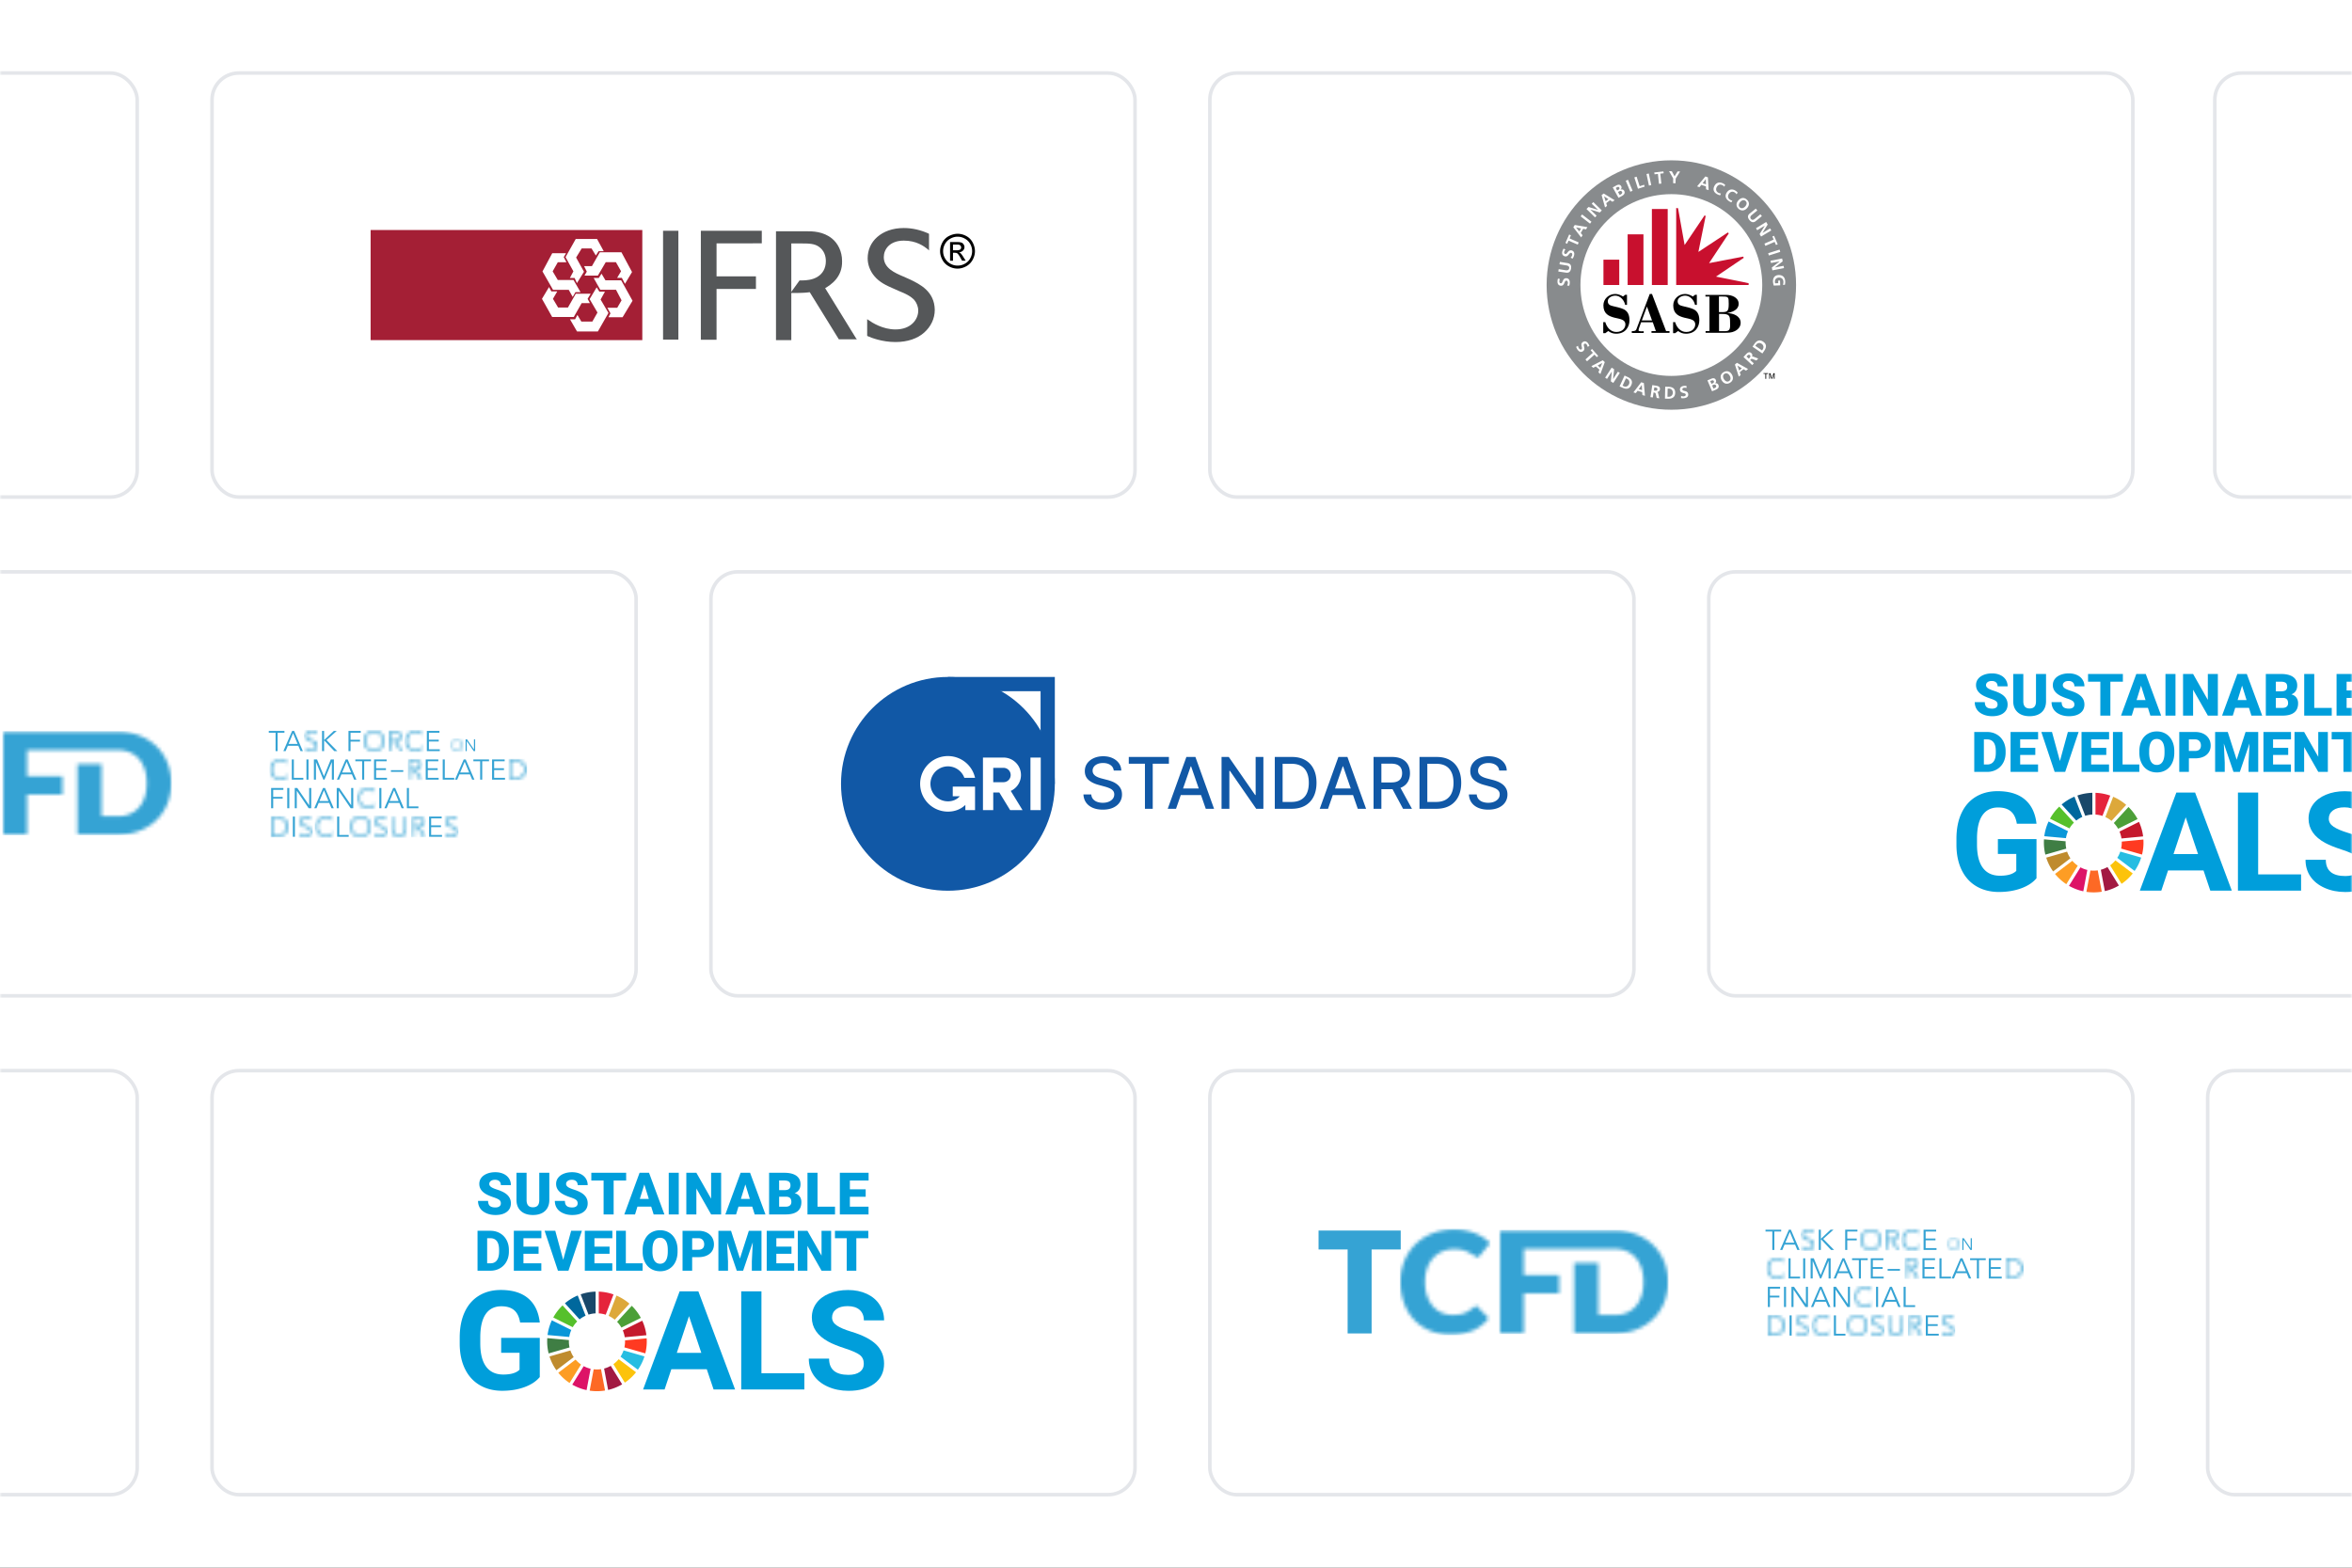 <svg xmlns="http://www.w3.org/2000/svg" width="660" height="440" fill="none" viewBox="0 0 660 440"><rect x="0" y="0" width="660" height="440" fill="#333333" stroke="none"/><g clip-path="url(#a)"><path fill="#fff" d="M0 0h660v440H0z"/><mask id="b" width="660" height="440" x="0" y="0" maskUnits="userSpaceOnUse" style="mask-type:alpha"><rect width="660" height="440" fill="#fff" rx="16"/></mask><g mask="url(#b)"><rect width="259" height="119" x="59.5" y="300.5" fill="#fff" stroke="#e4e6ea" rx="7.5"/><rect width="259" height="119" x="479.5" y="160.5" fill="#fff" stroke="#e4e6ea" rx="7.5"/><path fill="#009edb" d="M560.543 197.745q0-.618-.438-.963-.437-.345-1.538-.715a15 15 0 0 1-1.799-.715q-2.272-1.116-2.272-3.068 0-.972.565-1.714.567-.743 1.603-1.157 1.036-.413 2.329-.413 1.26 0 2.261.449.999.45 1.554 1.282.554.83.554 1.898h-2.812q0-.713-.437-1.107-.438-.394-1.184-.394-.755 0-1.193.333-.438.334-.438.847 0 .45.482.816.481.366 1.695.754 1.212.39 1.991.84 1.896 1.092 1.896 3.011 0 1.534-1.157 2.41-1.156.875-3.172.876-1.422 0-2.574-.511-1.153-.51-1.735-1.397-.582-.888-.582-2.045h2.827q0 .94.486 1.386t1.578.446q.699 0 1.105-.301.405-.301.405-.848m13.601-8.585v7.654q0 1.3-.554 2.253a3.6 3.6 0 0 1-1.59 1.449q-1.036.498-2.45.498-2.136 0-3.365-1.108t-1.253-3.036v-7.71h2.835v7.766q.049 1.92 1.783 1.919.876 0 1.325-.481.45-.482.45-1.566v-7.638zm7.953 8.585q0-.618-.437-.963-.438-.345-1.539-.715a15 15 0 0 1-1.798-.715q-2.273-1.116-2.273-3.068 0-.972.566-1.714.566-.743 1.602-1.157 1.037-.413 2.33-.413 1.26 0 2.261.449 1 .45 1.553 1.282.554.83.554 1.898h-2.811q0-.713-.437-1.107-.438-.394-1.185-.394-.755 0-1.193.333-.437.334-.437.847 0 .45.482.816.481.366 1.695.754 1.212.39 1.991.84 1.895 1.092 1.895 3.011 0 1.534-1.156 2.41-1.156.875-3.172.876-1.422 0-2.574-.511-1.153-.51-1.735-1.397-.583-.888-.582-2.045h2.826q0 .94.486 1.386.487.446 1.579.446.697 0 1.104-.301.405-.301.405-.848m13.61-6.408h-3.51v9.517h-2.819v-9.517h-3.445v-2.177h9.774zm3.842 5.156h2.514l-1.261-4.056zm3.188 2.176h-3.863l-.674 2.184h-3.012l4.289-11.693h2.65l4.32 11.693h-3.027zm4.92-9.509h2.811v11.694h-2.811zm14.7 11.693h-2.803l-4.144-7.275v7.275h-2.819V189.16h2.819l4.135 7.276v-7.276h2.812zm5.545-4.36h2.514l-1.261-4.056zm3.188 2.176h-3.863l-.674 2.184h-3.012l4.289-11.693h2.65l4.32 11.693h-3.027zm7.546-2.787v2.803h1.847q.764 0 1.173-.349.41-.35.409-.984 0-1.462-1.453-1.47zm0-1.847h1.47q.923-.007 1.317-.339.393-.329.394-.974 0-.741-.426-1.067t-1.373-.326h-1.382zm-2.819 6.818V189.16h4.201q2.257 0 3.433.827 1.176.828 1.176 2.402 0 .907-.418 1.549-.416.643-1.228.949.916.24 1.405.899.49.659.49 1.606 0 1.72-1.088 2.582-1.088.864-3.224.879zm13.592-2.168h4.907v2.168h-7.726v-11.692h2.819zm13.513-2.795h-4.433v2.795h5.236v2.168h-8.055V189.16h8.071v2.177h-5.252v2.465h4.433zM556.7 207.528v7.039h.939q1.16 0 1.784-.827.623-.827.623-2.458v-.485q0-1.622-.623-2.446-.624-.823-1.816-.823zm-2.7 9.116v-11.201h3.607q1.485 0 2.67.674a4.7 4.7 0 0 1 1.85 1.899q.665 1.228.673 2.751v.515q0 1.539-.65 2.758a4.74 4.74 0 0 1-1.831 1.907q-1.18.69-2.634.697zm17.132-4.754h-4.247v2.677h5.016v2.077h-7.715v-11.201h7.731v2.085h-5.032v2.362h4.247zm6.908 1.708 2.231-8.155h3.015l-3.77 11.201h-2.953l-3.739-11.201h2.992zm13.008-1.708h-4.246v2.677h5.015v2.077h-7.715v-11.201h7.731v2.085h-5.031v2.362h4.246zm4.57 2.677h4.7v2.077h-7.4v-11.201h2.7zm11.77-3.762q0-1.668-.557-2.534-.558-.867-1.596-.866-2.032 0-2.146 3.046l-.009.823q0 1.647.547 2.532.546.885 1.623.885 1.023 0 1.577-.87.553-.869.561-2.5zm2.746.469q0 1.64-.607 2.901-.608 1.261-1.726 1.942-1.12.682-2.551.681-1.431 0-2.538-.658-1.109-.657-1.728-1.88-.618-1.224-.65-2.808v-.631q0-1.646.605-2.904.603-1.258 1.73-1.942 1.127-.685 2.566-.685 1.423 0 2.538.677 1.116.677 1.735 1.927.618 1.25.626 2.866zm4.093-.515h1.769q.785 0 1.197-.392.41-.393.411-1.108 0-.785-.423-1.254-.423-.47-1.154-.477h-1.8zm0 2.085v3.8h-2.7v-11.201h4.469q1.285 0 2.273.474a3.57 3.57 0 0 1 1.531 1.346q.543.873.543 1.98 0 1.64-1.173 2.62t-3.22.981zm10.91-7.4 2.501 7.792 2.492-7.792h3.554v11.2h-2.708v-2.615l.261-5.354-2.707 7.969h-1.785l-2.715-7.977.261 5.362v2.615h-2.7v-11.2zm16.958 6.446h-4.246v2.677h5.015v2.077h-7.715v-11.201h7.731v2.085h-5.031v2.362h4.246zm11.129 4.754h-2.684l-3.97-6.97v6.97h-2.7v-11.201h2.7l3.962 6.97v-6.97h2.692zm10.433-9.116h-3.362v9.116h-2.699v-9.116h-3.301v-2.085h9.362zm-92.192 38.962q-1.532 1.835-4.331 2.846-2.798 1.011-6.203 1.011-3.574 0-6.269-1.561-2.694-1.561-4.159-4.529-1.465-2.97-1.503-6.979l.001-1.872q0-4.122 1.391-7.139 1.39-3.015 4.009-4.613t6.137-1.597q4.898 0 7.658 2.336t3.271 6.798h-5.522q-.378-2.364-1.673-3.461t-3.565-1.098q-2.892 0-4.406 2.175t-1.532 6.467l-.001 1.759q0 4.33 1.645 6.543 1.644 2.213 4.822 2.213 3.195 0 4.557-1.361l.001-4.746-5.163-.001.001-4.179 10.835.001zm38.45-6.784 6.883.001-3.459-10.307zm8.415 4.596-9.948-.001-1.891 5.673-6.033-.001 10.253-27.533 5.258.001 10.303 27.536-6.033-.001zm15.335 1.118 12.046.002v4.557l-17.719-.002.002-27.535 5.674.001z"/><path fill="#56c02b" d="M580.72 232.502a8 8 0 0 1 1.252-1.612l-4.107-4.504a14 14 0 0 0-2.609 3.395z"/><path fill="#dda83a" d="M590.79 229.32a8 8 0 0 1 1.723 1.078l4.119-4.497a14 14 0 0 0-3.651-2.277z"/><path fill="#c5192d" d="m600.223 230.674-5.459 2.722c.26.609.446 1.255.547 1.929l6.073-.574a13.8 13.8 0 0 0-1.161-4.077"/><path fill="#4c9f38" d="m594.372 232.607 5.459-2.721a14 14 0 0 0-2.551-3.388l-4.12 4.497a8 8 0 0 1 1.212 1.612"/><path fill="#3f7e44" d="M579.635 236.487q0-.186.01-.368l-6.076-.544q-.028.452-.029.912c0 1.164.144 2.297.412 3.378l5.868-1.683a8 8 0 0 1-.185-1.695"/><path fill="#fcc30b" d="M593.609 241.479a8 8 0 0 1-1.482 1.394l3.208 5.193a14.1 14.1 0 0 0 3.141-2.916z"/><path fill="#ff3a21" d="M595.395 236.486q-.001.865-.181 1.677l5.867 1.685a13.9 13.9 0 0 0 .382-4.22l-6.073.575q.004.14.005.283"/><path fill="#fd9d24" d="m581.52 241.596-4.855 3.69a14.2 14.2 0 0 0 3.171 2.873l3.207-5.187a8 8 0 0 1-1.523-1.376"/><path fill="#0a97d9" d="M579.733 235.242a7.8 7.8 0 0 1 .582-1.956l-5.458-2.72a13.9 13.9 0 0 0-1.204 4.131z"/><path fill="#a21942" d="m594.587 248.536-3.203-5.186a8 8 0 0 1-1.868.759l1.13 6a13.9 13.9 0 0 0 3.941-1.573"/><path fill="#26bde2" d="M594.982 239.012a7.8 7.8 0 0 1-.853 1.756l4.871 3.675a14 14 0 0 0 1.844-3.746z"/><path fill="#fd6925" d="M588.652 244.284a8 8 0 0 1-2.054.029l-1.13 6q1.005.147 2.048.149 1.158-.001 2.266-.184z"/><path fill="#e5243b" d="M588.02 228.622c.677.043 1.33.173 1.95.377l2.192-5.695a14 14 0 0 0-4.142-.784z"/><path fill="#dd1367" d="M585.73 244.163a7.8 7.8 0 0 1-1.934-.731l-3.209 5.189a13.9 13.9 0 0 0 4.015 1.535z"/><path fill="#19486a" d="M585.146 228.97a8 8 0 0 1 1.991-.354v-6.101a14 14 0 0 0-4.197.765z"/><path fill="#bf8b2e" d="M580.987 240.895a8 8 0 0 1-.929-1.863l-5.863 1.682a14 14 0 0 0 1.937 3.872z"/><path fill="#00689d" d="M582.633 230.305a8 8 0 0 1 1.69-1.022l-2.204-5.687a14 14 0 0 0-3.597 2.202z"/><path fill="#009edb" d="M662.391 242.757q0-1.607-1.134-2.468-1.135-.86-4.085-1.816t-4.671-1.882q-4.69-2.535-4.689-6.827 0-2.232 1.258-3.981 1.257-1.749 3.613-2.733 2.354-.982 5.285-.982 2.95 0 5.257 1.069 2.307 1.07 3.583 3.017 1.277 1.949 1.277 4.425l-5.674-.001q0-1.89-1.191-2.94t-3.347-1.05q-2.08 0-3.234.878-1.153.88-1.153 2.317 0 1.344 1.351 2.251 1.352.906 3.98 1.702 4.842 1.456 7.054 3.613t2.212 5.371q-.001 3.575-2.705 5.607t-7.281 2.031q-3.177 0-5.786-1.163-2.61-1.164-3.981-3.187-1.371-2.024-1.37-4.69l5.692.001q-.001 4.558 5.446 4.558 2.022 0 3.158-.823 1.135-.821 1.135-2.297"/><rect width="259" height="119" x="621.5" y="20.5" fill="#fff" stroke="#e4e6ea" rx="7.5"/><rect width="259" height="119" x="-220.5" y="20.5" fill="#fff" stroke="#e4e6ea" rx="7.5"/><rect width="259" height="119" x="619.5" y="300.5" fill="#fff" stroke="#e4e6ea" rx="7.5"/><rect width="259" height="119" x="-220.5" y="300.5" fill="#fff" stroke="#e4e6ea" rx="7.5"/><rect width="259" height="119" x="-80.5" y="160.5" fill="#fff" stroke="#e4e6ea" rx="7.5"/><rect width="259" height="119" x="339.5" y="300.5" fill="#fff" stroke="#e4e6ea" rx="7.5"/><rect width="259" height="119" x="199.5" y="160.5" fill="#fff" stroke="#e4e6ea" rx="7.5"/><rect width="259" height="119" x="339.5" y="20.5" fill="#fff" stroke="#e4e6ea" rx="7.5"/><rect width="259" height="119" x="59.5" y="20.5" fill="#fff" stroke="#e4e6ea" rx="7.5"/><path fill="#fff" d="M468.888 107.72c14.675 0 26.572-12.179 26.572-27.202s-11.897-27.202-26.572-27.202-26.572 12.179-26.572 27.202 11.897 27.202 26.572 27.202"/><path fill="#888b8d" d="M469 45c-19.334 0-35 15.666-35 35s15.666 35 35 35 35-15.666 35-35-15.666-35-35-35m0 60.508c-14.084 0-25.508-11.41-25.508-25.508S454.916 54.492 469 54.492 494.508 65.916 494.508 80 483.084 105.508 469 105.508"/><path fill="#fff" d="M445.508 97.346a1.9 1.9 0 0 0-.266-.644c-.14-.182-.378-.378-.686-.154-.462.336.56 1.386-.35 2.03-.602.42-1.162.084-1.54-.448a2.9 2.9 0 0 1-.378-.784l.532-.294c.028.266.112.518.266.742.14.196.448.42.686.252.518-.35-.532-1.4.378-2.044.602-.42 1.162-.112 1.498.378.154.252.294.462.35.714zm1.47 1.666-.63-.714.406-.35 1.722 1.946-.406.35-.63-.714-2.1 1.876-.448-.518zm2.786 2.1.56.518-1.232 3.36-.56-.49.294-.756-1.008-.896-.742.378-.518-.462zm-.154.756-1.288.714.742.644zm2.645 1.316.686.448-.294 2.786 1.358-2.1.532.35-1.834 2.814-.686-.448.294-2.786-1.358 2.1-.532-.35zm3.613 2.226.826.378c.938.42 1.61 1.12 1.05 2.324s-1.512 1.134-2.45.714l-.826-.378zm-.56 2.842.336.154c.518.252 1.176.084 1.47-.574.308-.672-.028-1.274-.518-1.498l-.336-.154zm5.235-.966.742.224.308 3.57-.714-.196-.07-.826-1.288-.378-.49.644-.672-.196zm.168.756-.868 1.176.938.266zm2.941.042.714.112c.714.112 1.554.196 1.428 1.134-.07.378-.35.672-.798.672.182.042.252.252.294.406l.336 1.386-.742-.112-.252-1.092c-.07-.266-.14-.35-.406-.406l-.224-.028-.196 1.386-.672-.084zm.448 1.526.224.028c.336.042.714.07.756-.35.07-.406-.308-.49-.644-.532l-.224-.028zm3.178-1.078.91.028c1.022.028 1.918.378 1.89 1.694s-.938 1.652-1.96 1.652l-.91-.028zm.63 2.828h.378c.56 0 1.12-.406 1.12-1.134.028-.742-.518-1.162-1.064-1.162h-.378zm5.347-2.464a1.9 1.9 0 0 0-.686-.07c-.224.028-.518.154-.462.518.07.574 1.498.154 1.624 1.274.084.742-.462 1.064-1.134 1.134-.35.042-.532.028-.868-.028v-.602c.252.084.518.154.784.112.252-.028.574-.196.532-.49-.07-.63-1.498-.196-1.624-1.288-.084-.742.448-1.064 1.05-1.134.294-.042.56-.028.798.028zm5.867-2.142 1.064-.448c.406-.182 1.05-.308 1.316.378a.73.73 0 0 1-.308.938c.448-.14.854.028 1.008.406.336.784-.308 1.176-.714 1.344l-1.064.448zm1.134.98.252-.112c.266-.112.56-.308.42-.63-.154-.35-.462-.252-.756-.14l-.252.112zm.56 1.33.294-.14c.294-.112.602-.336.448-.686-.182-.406-.518-.336-.826-.196l-.294.14zm2.856-4.606c.896-.532 1.764-.252 2.296.63.518.868.406 1.778-.518 2.338-.91.56-1.764.224-2.296-.644-.532-.896-.406-1.792.518-2.324m1.512 2.492c.574-.35.49-1.008.182-1.512-.308-.518-.854-.868-1.428-.532s-.49 1.008-.182 1.498c.308.504.854.91 1.428.546m1.651-4.634.574-.49 3.122 1.736-.574.462-.714-.406-1.05.854.266.784-.532.448zm.714.294.49 1.386.756-.63zm1.695-2.408.49-.532c.49-.532 1.05-1.176 1.736-.532.294.266.35.686.112 1.022.14-.14.336-.084.49-.028l1.316.49-.518.56-1.05-.406c-.252-.084-.378-.084-.56.112l-.14.154 1.022.938-.448.49zm1.498.462.154-.154c.224-.252.448-.56.14-.826-.294-.266-.574-.028-.798.224l-.154.154zm1.036-3.36.518-.756c.574-.854 1.386-1.386 2.478-.644 1.092.756.868 1.694.294 2.548l-.518.756zm2.674 1.05.196-.308c.308-.462.294-1.134-.308-1.554s-1.246-.196-1.554.266l-.224.308zm-56.728-20.048a1.8 1.8 0 0 0-.154.672c0 .224.084.532.448.532.574.028.378-1.456 1.498-1.428.742.028 1.008.602.98 1.274 0 .35-.07.532-.154.854l-.602-.084c.14-.224.224-.49.224-.756 0-.252-.112-.602-.42-.602-.644-.028-.42 1.456-1.512 1.428-.742-.028-1.008-.602-.98-1.204 0-.294.042-.56.14-.798zm-.448-2.1.112-.672 1.89.308c.56.084.952-.028 1.05-.532s-.252-.742-.826-.826l-1.89-.308.112-.672 2.1.336c.896.14 1.162.714 1.022 1.54-.14.854-.574 1.288-1.47 1.134zm2.002-6.174a1.7 1.7 0 0 0-.336.602c-.07.224-.07.532.294.644.56.182.756-1.288 1.834-.98.686.224.798.854.602 1.498-.112.35-.196.49-.378.784l-.56-.252c.182-.182.336-.406.42-.672.07-.252.042-.602-.252-.686-.602-.182-.784 1.288-1.848.952-.714-.224-.798-.854-.63-1.4.084-.266.196-.518.35-.742zm.868-2.492-.378.868-.49-.224 1.05-2.366.49.224-.378.868 2.562 1.134-.266.602zm1.344-3.752.406-.644 3.542.602-.378.63-.798-.154-.686 1.162.518.644-.406.602zm.756.028.91 1.134.518-.826zm1.302-3.094.406-.532 2.632 2.044-.406.532zm1.638-2.058.574-.574 2.674.826-1.778-1.736.448-.462 2.38 2.338-.56.574-2.674-.826 1.778 1.736-.448.462zm4.242-3.906.602-.448 3.052 1.876-.602.448-.686-.448-1.064.826.224.784-.56.42zm.686.322.448 1.4.784-.574zm2.436-2.478 1.022-.56c.378-.196 1.008-.42 1.358.224.196.35.084.714-.224.98.42-.182.854-.07 1.05.294.406.742-.182 1.204-.56 1.428l-1.022.56zm1.246.868.252-.14c.252-.14.518-.35.35-.672-.182-.336-.49-.196-.756-.042l-.224.14zm.714 1.274.266-.154c.266-.154.56-.406.378-.742-.224-.378-.56-.266-.854-.112l-.266.154zm1.694-4.018.63-.266 1.288 3.08-.63.266zm2.408-.938.644-.196.854 2.674 1.246-.406.154.518-1.876.602zm3.416-.952.644-.14.686 3.248-.644.14zm3.206-.028-.952.112-.07-.518 2.562-.294.07.518-.952.112.308 2.786-.672.07zm4.283 1.274-1.162-2.044.784.028.756 1.428.854-1.386.714.028-1.246 1.988-.042 1.316-.672-.028zm9.031-.56.714.252.196 3.584-.714-.224-.042-.826-1.288-.42-.518.644-.672-.224zm.126.742-.896 1.162.938.308zm4.032 4.55a2.7 2.7 0 0 1-.742-.252c-.98-.462-1.4-1.288-.91-2.296.49-1.022 1.4-1.288 2.436-.798.196.084.448.266.63.448l-.294.49a1.07 1.07 0 0 0-.574-.462c-.63-.294-1.232-.028-1.54.602-.294.602-.14 1.246.49 1.554.252.112.532.196.714.196zm3.15 1.974a2.6 2.6 0 0 1-.686-.336c-.91-.602-1.232-1.456-.63-2.408.63-.952 1.554-1.12 2.52-.49.182.112.406.308.56.532l-.35.448a1.2 1.2 0 0 0-.518-.532c-.574-.378-1.232-.182-1.61.406-.378.56-.308 1.232.294 1.624.224.14.518.266.686.294zm4.325-.756c.784.686.756 1.61.084 2.366s-1.582.91-2.38.224c-.798-.714-.756-1.624-.07-2.38.686-.77 1.582-.924 2.366-.21m-1.946 2.184c.518.448 1.12.154 1.512-.294s.574-1.064.084-1.512-1.092-.182-1.498.266c-.378.476-.602 1.092-.098 1.54m4.467.336.42.518-1.498 1.232c-.448.35-.602.742-.294 1.134.336.406.742.294 1.162-.07l1.498-1.232.42.518-1.652 1.358c-.686.574-1.288.42-1.848-.252-.532-.672-.574-1.288.112-1.848zm2.912 3.752.42.714-1.47 2.38 2.142-1.288.336.56-2.856 1.722-.42-.686 1.47-2.38-2.142 1.288-.336-.56zm2.1 4.942-.378-.868.49-.196 1.022 2.38-.49.196-.378-.868-2.59 1.12-.266-.63zm1.652 2.814.196.644-3.192 1.008-.196-.644zm.728 2.492.154.798-2.212 1.722 2.45-.462.14.63-3.276.644-.154-.798 2.212-1.736-2.45.462-.14-.63zm.21 7.378c.112-.266.154-.602.14-.868-.028-.784-.574-1.176-1.246-1.162-.672.028-1.176.462-1.134 1.176 0 .182.028.336.07.448l.868-.042-.028-.714.532-.028.042 1.344-1.806.07a4.8 4.8 0 0 1-.224-1.064c-.042-1.064.462-1.848 1.582-1.89 1.134-.042 1.806.63 1.848 1.764.028.378-.028.686-.084.98h-.56z"/><path fill="#000" d="M456.064 82.744h.49v2.828h-.518c-.252-1.316-1.386-2.59-2.758-2.59-.868 0-2.114.518-2.114 1.554 0 .938.672 1.204 1.456 1.386.826.182 2.156.49 2.898.826.952.42 1.736 1.274 1.736 3.122 0 1.876-1.134 3.794-3.752 3.794-.826 0-1.54-.252-2.212-.756l-.826.602h-.574v-3.094h.574c.42 1.47 1.498 2.758 3.094 2.758 1.764 0 2.548-1.134 2.548-2.142 0-1.386-1.54-1.498-3.08-1.876-1.54-.406-3.094-1.05-3.094-3.458 0-1.834 1.54-3.192 3.346-3.192.756 0 1.498.308 2.156.714zm1.834 10.654v-.462c.378 0 1.092.028 1.274-.462l3.766-9.968h.63l3.962 10.43h.952v.49h-5.054v-.49h1.232l-.868-2.492h-3.276l-.42 1.162c-.182.462-.308.938-.308 1.092 0 .406 1.204.266 1.456.266v.49h-3.318v-.056zm2.814-3.458h2.87l-1.428-3.906zm14.952-7.196h.49v2.828h-.518c-.252-1.316-1.386-2.59-2.758-2.59-.868 0-2.114.518-2.114 1.554 0 .938.672 1.204 1.456 1.386.826.182 2.156.49 2.898.826.952.42 1.736 1.274 1.736 3.122 0 1.876-1.134 3.794-3.752 3.794-.826 0-1.54-.252-2.212-.756l-.826.602h-.574v-3.094h.574c.42 1.47 1.498 2.758 3.094 2.758 1.764 0 2.548-1.134 2.548-2.142 0-1.386-1.54-1.498-3.08-1.876-1.54-.406-3.094-1.05-3.094-3.458 0-1.834 1.54-3.192 3.346-3.192.756 0 1.498.308 2.156.714zm2.941 10.654v-.462h1.092v-9.702h-1.135v-.462h5.937c1.386 0 3.276.672 3.388 2.338.084 1.204-.714 2.268-3.122 2.744v.028c1.582.042 3.682.798 3.682 2.716 0 1.162-.784 1.946-1.722 2.38-.798.406-1.848.42-2.716.42zm3.766-5.796h.686c1.694 0 2.044-.196 2.044-2.338 0-1.89-.07-2.044-1.694-2.044h-1.05v4.382zm1.904 5.334c1.428 0 1.204-1.274 1.204-2.38 0-1.946-.14-2.45-2.38-2.45h-.714v4.844h1.89z"/><path fill="#c8102e" d="M467.978 58.664h-4.438V80h4.438zm-6.804 7.112h-4.438V80h4.438zm-6.79 7.112h-4.438V80h4.438zm24.248-12.278c-.112-.042-.224-.112-.308-.154l-5.6 8.316-1.848-10.332a3 3 0 0 0-.518-.042V80h20.328v-.518l-9.156-1.848 7.784-5.264a6 6 0 0 0-.14-.35l-9.59 1.834 5.53-8.344c-.084-.084-.154-.182-.252-.266l-8.274 5.46z"/><path fill="#000" d="M496.146 104.752v.182h-.532v1.386h-.224v-1.4h-.532v-.182h1.288zm.322 0h.308l.448 1.316.448-1.316h.308v1.554h-.224v-1.316l-.448 1.316h-.196l-.448-1.316v1.316h-.196z"/><path fill="#a41f35" d="M104 64.565v30.898h76.24V64.565zm73.357 11.788-1.979 3.308-.876-1.668h-1.329l1.103-1.866-1.442-2.544h-2.855l-2.205 3.76h-3.76l.65-1.103-.763-1.554h2.205l2.205-3.873h6.078zm-9.809-9.272 1.865 3.42h-1.441l-.764 1.216-1.215-1.978h-2.77l-1.555 2.544 2.205 3.986-1.979 3.194-.65-1.442h-1.329l.99-1.865-2.205-3.986 2.855-5.089zm-12.58 3.986h3.873l-.65 1.103.763 1.441h-2.431l-1.442 2.544 1.442 2.432h4.41l1.979 3.42h-1.442l-.763 1.329-1.103-1.98h-4.41l-2.968-5.172zm-2.883 12.806 1.979-3.308.65 1.216h1.668l-1.216 2.092 1.442 2.43h2.77l2.205-3.872h4.184l-.877 1.442.651 1.215h-2.318l-2.205 3.873h-6.078zm15.689 9.159h-5.852l-1.979-3.42h1.442l.65-1.216 1.103 1.865h3.081l1.442-2.544-2.205-3.76 1.979-3.307.763 1.216h1.555l-1.216 2.205 2.205 3.76zm6.926-3.986h-3.958l.565-1.103-.876-1.554h2.77l1.216-2.092-1.555-2.968h-4.41l-1.865-3.308h1.441l.764-1.215 1.102 1.865h4.41l3.194 5.739z"/><path fill="#555759" d="M190.36 64.763h-4.297v30.558h4.297zm23.407 3.534v-3.534h-17.102V95.35h4.409V81.102h11.053V77.57h-11.053v-9.272zm41.611 10.148-1.979-.876c-2.318-.99-5.399-2.318-5.399-5.4 0-2.204 1.668-4.635 5.625-4.635 3.534 0 5.626 1.554 6.728 2.43l.339.34v-4.636l-.113-.113c-2.205-.99-4.523-1.555-6.954-1.555-3.194 0-5.738.99-7.491 2.544s-2.657 3.647-2.657 5.965c0 1.752.65 3.533 1.866 4.975 1.441 1.753 3.42 2.657 5.173 3.42l1.978.877c1.442.565 3.082 1.328 4.071 2.431.65.763 1.103 1.866 1.103 2.968 0 2.431-1.979 5.286-6.389 5.286-3.534 0-6.502-1.865-7.604-2.657l-.34-.226v4.636l.114.113c.989.453 4.07 1.668 7.83 1.668 3.42 0 6.191-.99 8.056-2.657 1.866-1.668 2.969-3.873 2.969-6.389-.085-5.201-4.184-7.18-6.926-8.509M240.254 95.01l-8.707-14.134c1.668-.99 4.863-3.081 4.75-7.604 0-2.77-1.216-4.975-2.771-6.276-2.544-2.091-5.512-2.091-7.491-2.091h-8.283v30.558h4.297V68.325h2.544c2.318 0 3.986 0 5.287.99 1.328.989 1.865 2.43 1.865 3.985 0 2.092-.989 3.534-2.205 4.297-1.441.99-3.42 1.103-4.296 1.103h-.877l-2.544 3.533h.99c2.431 0 3.646-.113 4.409-.226l8.17 13.23h5.088z"/><path fill="#000" d="M268.721 65.611c.82 0 1.611.198 2.403.622a4.3 4.3 0 0 1 1.809 1.81c.424.79.65 1.61.65 2.459 0 .848-.226 1.64-.65 2.43-.424.764-1.018 1.386-1.809 1.81-.792.424-1.583.65-2.431.65a5 5 0 0 1-2.431-.65c-.764-.424-1.386-1.018-1.81-1.81-.424-.79-.65-1.582-.65-2.43s.226-1.668.65-2.46c.424-.791 1.046-1.385 1.838-1.809.82-.395 1.611-.622 2.431-.622m0 .82c-.678 0-1.357.17-2.007.537a3.7 3.7 0 0 0-1.527 1.498 4.07 4.07 0 0 0-.537 2.036c0 .707.17 1.385.537 2.007.368.65.877 1.159 1.499 1.498a4.06 4.06 0 0 0 2.035.537 4.06 4.06 0 0 0 2.035-.537c.65-.367 1.159-.848 1.499-1.498a4.07 4.07 0 0 0 0-4.042 3.7 3.7 0 0 0-1.527-1.499 4.04 4.04 0 0 0-2.007-.537m-2.12 6.756V67.93h1.809c.622 0 1.074.057 1.329.142.282.085.508.254.65.508q.254.383.254.764c0 .395-.141.706-.424.99a1.66 1.66 0 0 1-1.102.48c.198.084.339.17.452.282.198.198.481.566.763 1.046l.65 1.018h-1.017l-.453-.82c-.367-.65-.65-1.046-.876-1.215q-.212-.17-.678-.17h-.537v2.233zm.82-2.94h1.017c.481 0 .82-.084 1.018-.226q.255-.212.254-.593a.84.84 0 0 0-.141-.424.76.76 0 0 0-.367-.283q-.212-.085-.849-.085h-.932z"/><path fill="#35a3d4" d="M495.424 345.142v.513h1.907v5.16h.579v-5.16h1.908v-.513zm6.554 0-2.464 5.673h.638l.618-1.49h2.946l.627 1.49h.645l-2.447-5.673zm.264.642 1.256 3.011h-2.512z"/><mask id="c" width="5" height="6" x="505" y="345" maskUnits="userSpaceOnUse" style="mask-type:luminance"><path fill="#fff" d="M507.438 345c-.837 0-1.828.463-1.828 1.553 0 1.033.781 1.362 1.538 1.595.724.223 1.393.424 1.393 1.215 0 .731-.677 1.1-1.265 1.1a1.52 1.52 0 0 1-1.304-.714l-.5.369c.412.561 1.105.841 1.797.841.901 0 1.868-.496 1.868-1.635 0-1.138-.893-1.393-1.699-1.657-.637-.208-1.241-.393-1.241-1.114 0-.73.652-1.065 1.217-1.065.538 0 .933.224 1.174.568l.46-.369c-.274-.367-.845-.687-1.61-.687"/></mask><g mask="url(#c)"><path fill="#35a3d4" d="M505.312 344.837h3.985v6.282h-3.985z"/></g><path fill="#35a3d4" d="m513.67 345.142-2.713 2.549h-.008v-2.549h-.58v5.673h.58v-3.021h.008l2.849 3.021h.854l-3.035-3.101 2.874-2.572zm4.116 0v5.673h.579v-2.685h2.656v-.504h-2.656v-1.971h2.859v-.513z"/><mask id="d" width="6" height="6" x="522" y="345" maskUnits="userSpaceOnUse" style="mask-type:luminance"><path fill="#fff" d="M524.89 345c-1.655.042-2.884 1.285-2.884 2.977 0 1.723 1.273 2.981 2.97 2.981 1.699 0 2.971-1.258 2.971-2.981 0-1.692-1.229-2.935-2.883-2.977zm-2.273 2.977c0-1.32.895-2.473 2.359-2.473 1.465 0 2.359 1.153 2.359 2.473 0 1.323-.894 2.469-2.359 2.469s-2.359-1.146-2.359-2.469"/></mask><g mask="url(#d)"><path fill="#35a3d4" d="M521.845 344.837h6.263v6.282h-6.263z"/></g><mask id="e" width="4" height="6" x="529" y="345" maskUnits="userSpaceOnUse" style="mask-type:luminance"><path fill="#fff" d="M529.156 345.143v5.671h.58v-2.652h.966l1.579 2.652h.707l-1.667-2.699c.83-.089 1.459-.617 1.459-1.458 0-1.106-.822-1.514-1.95-1.514zm.58.497h1.031c.861 0 1.432.273 1.432 1.017 0 .673-.531 1.01-1.457 1.01h-1.006z"/></mask><g mask="url(#e)"><path fill="#35a3d4" d="M528.995 344.981h4.155v5.993h-4.155z"/></g><mask id="f" width="6" height="6" x="533" y="345" maskUnits="userSpaceOnUse" style="mask-type:luminance"><path fill="#fff" d="M536.559 345c-1.656.042-2.885 1.286-2.885 2.977 0 1.723 1.249 2.981 2.971 2.981 1.022 0 1.755-.488 2.133-1.058l-.45-.287c-.395.585-1.023.841-1.675.841-1.464 0-2.367-1.153-2.367-2.477 0-1.32.894-2.473 2.367-2.473.724 0 1.297.377 1.537.743l.484-.351c-.382-.535-1.14-.874-1.946-.896z"/></mask><g mask="url(#f)"><path fill="#35a3d4" d="M533.513 344.837h5.427v6.282h-5.427z"/></g><path fill="#35a3d4" d="M539.779 345.142v5.673h3.631v-.513h-3.052v-2.187h2.761v-.506h-2.761v-1.954h2.955v-.513z"/><mask id="g" width="4" height="4" x="546" y="347" maskUnits="userSpaceOnUse" style="mask-type:luminance"><path fill="#fff" d="M546.507 349.171c0 .998.737 1.726 1.721 1.726.983 0 1.719-.728 1.719-1.726 0-.997-.736-1.725-1.719-1.725s-1.721.728-1.721 1.725m.354 0c0-.764.517-1.434 1.367-1.434.848 0 1.366.67 1.366 1.434 0 .766-.518 1.429-1.366 1.429-.85 0-1.367-.663-1.367-1.429"/></mask><g mask="url(#g)"><path fill="#35a3d4" d="M546.345 347.284h3.764v3.775h-3.764z"/></g><path fill="#35a3d4" d="M552.997 347.529v2.798h-.009l-1.921-2.798h-.42v3.284h.336v-2.825h.009l1.921 2.825h.42v-3.284z"/><mask id="h" width="6" height="6" x="495" y="353" maskUnits="userSpaceOnUse" style="mask-type:luminance"><path fill="#fff" d="M495.778 355.992c0 1.722 1.248 2.979 2.971 2.979 1.02 0 1.755-.487 2.133-1.056l-.451-.289c-.396.585-1.023.841-1.676.841-1.464 0-2.365-1.153-2.365-2.475s.893-2.475 2.365-2.475c.726 0 1.297.376 1.539.745l.483-.353c-.396-.552-1.191-.897-2.028-.897-1.7 0-2.971 1.257-2.971 2.98"/></mask><g mask="url(#h)"><path fill="#35a3d4" d="M495.616 352.851h5.426v6.282h-5.426z"/></g><path fill="#35a3d4" d="M501.881 353.156v5.672h3.236v-.512h-2.657v-5.16zm4.108 5.671h.579v-5.671h-.579zm6.827-5.671-1.907 4.694h-.011l-1.93-4.694h-.885v5.672h.58v-4.927h.014l2.061 4.927h.307l2.061-4.927h.015v4.927h.581v-5.672zm4.188 0-2.462 5.672h.636l.618-1.49h2.947l.627 1.49h.644l-2.447-5.672zm.266.642 1.255 3.012h-2.511zm2.442-.642v.513h1.907v5.159h.579v-5.159h1.908v-.513zm5.249 0v5.672h3.631v-.512h-3.052v-2.187h2.762v-.505h-2.762v-1.955h2.955v-.513zm4.736 3.484h3.461v-.479h-3.461z"/><mask id="i" width="5" height="6" x="534" y="353" maskUnits="userSpaceOnUse" style="mask-type:luminance"><path fill="#fff" d="M534.642 353.156v5.671h.58v-2.65h.964l1.579 2.65h.709l-1.668-2.698c.83-.089 1.458-.618 1.458-1.459 0-1.105-.821-1.514-1.949-1.514zm.58.496h1.03c.862 0 1.432.273 1.432 1.018 0 .672-.532 1.009-1.456 1.009h-1.006z"/></mask><g mask="url(#i)"><path fill="#35a3d4" d="M534.479 352.995h4.155v5.993h-4.155z"/></g><path fill="#35a3d4" d="M539.465 353.156v5.672h3.631v-.512h-3.052v-2.187h2.761v-.505h-2.761v-1.955h2.954v-.513zm4.768 0v5.672h3.234v-.512h-2.655v-5.16zm5.893 0-2.462 5.672h.636l.619-1.49h2.946l.627 1.49h.644l-2.445-5.672zm.266.642 1.256 3.012h-2.512zm2.442-.642v.513h1.907v5.159h.579v-5.159h1.908v-.513zm5.249 0v5.672h3.631v-.512h-3.052v-2.187h2.76v-.505h-2.76v-1.955h2.955v-.513z"/><mask id="j" width="6" height="6" x="562" y="353" maskUnits="userSpaceOnUse" style="mask-type:luminance"><path fill="#fff" d="M562.851 353.156v5.671h1.892c1.424 0 2.993-.944 2.993-2.835 0-1.89-1.569-2.836-2.993-2.836zm.579.513h1.152c1.715 0 2.543 1.154 2.543 2.323s-.828 2.324-2.543 2.324h-1.152z"/></mask><g mask="url(#j)"><path fill="#35a3d4" d="M562.689 352.995h5.208v5.993h-5.208z"/></g><path fill="#35a3d4" d="M496.083 361.17v5.672h.579v-2.684h2.657v-.505h-2.657v-1.971h2.858v-.512zm4.525 5.671h.579v-5.672h-.579zm6.151-5.671v4.829h-.015l-3.316-4.829h-.724v5.672h.579v-4.879h.015l3.317 4.879h.724v-5.672zm3.883 0-2.462 5.672h.635l.62-1.49h2.945l.629 1.49h.644l-2.447-5.672zm.266.64 1.256 3.012h-2.513zm7.642-.64v4.829h-.018l-3.316-4.829h-.724v5.672h.58v-4.879h.016l3.317 4.879h.724v-5.672z"/><mask id="k" width="6" height="6" x="520" y="361" maskUnits="userSpaceOnUse" style="mask-type:luminance"><path fill="#fff" d="M520.338 364.006c0 1.722 1.249 2.98 2.972 2.98 1.022 0 1.755-.49 2.133-1.057l-.452-.289c-.393.585-1.022.841-1.674.841-1.465 0-2.366-1.154-2.366-2.475s.893-2.476 2.366-2.476c.725 0 1.297.377 1.538.746l.484-.353c-.396-.552-1.191-.897-2.029-.897-1.7 0-2.972 1.257-2.972 2.98"/></mask><g mask="url(#k)"><path fill="#35a3d4" d="M520.177 360.864h5.427v6.282h-5.427z"/></g><path fill="#35a3d4" d="M526.443 366.841h.579v-5.672h-.579zm3.882-5.671-2.464 5.672h.637l.619-1.49h2.946l.627 1.49h.644l-2.447-5.672zm.266.64 1.254 3.012h-2.511zm3.584-.64v5.672h3.236v-.513h-2.657v-5.159z"/><mask id="l" width="5" height="6" x="496" y="369" maskUnits="userSpaceOnUse" style="mask-type:luminance"><path fill="#fff" d="M496.083 369.184v5.671h1.892c1.425 0 2.995-.945 2.995-2.835s-1.57-2.836-2.995-2.836zm.58.513h1.152c1.714 0 2.542 1.152 2.542 2.323 0 1.169-.828 2.322-2.542 2.322h-1.152z"/></mask><g mask="url(#l)"><path fill="#35a3d4" d="M495.923 369.022h5.208v5.993h-5.208z"/></g><path fill="#35a3d4" d="M502.179 374.855h.579v-5.673h-.579z"/><mask id="m" width="5" height="6" x="503" y="369" maskUnits="userSpaceOnUse" style="mask-type:luminance"><path fill="#fff" d="M504.056 370.594c0 1.032.781 1.362 1.537 1.594.725.224 1.392.424 1.392 1.216 0 .729-.676 1.098-1.262 1.098a1.52 1.52 0 0 1-1.305-.713l-.5.369c.41.561 1.105.842 1.796.842.902 0 1.868-.498 1.868-1.635s-.894-1.393-1.699-1.658c-.636-.209-1.239-.392-1.239-1.113 0-.73.651-1.065 1.216-1.065.538 0 .933.224 1.175.568l.458-.369c-.274-.369-.844-.688-1.61-.688-.836 0-1.827.464-1.827 1.554"/></mask><g mask="url(#m)"><path fill="#35a3d4" d="M503.757 368.878h3.985v6.282h-3.985z"/></g><mask id="n" width="6" height="6" x="508" y="369" maskUnits="userSpaceOnUse" style="mask-type:luminance"><path fill="#fff" d="M508.51 372.019c0 1.722 1.247 2.98 2.971 2.98 1.022 0 1.755-.489 2.132-1.058l-.45-.289c-.396.586-1.023.843-1.676.843-1.464 0-2.365-1.153-2.365-2.476 0-1.321.893-2.475 2.365-2.475.726 0 1.297.376 1.539.744l.483-.351c-.396-.554-1.191-.899-2.028-.899-1.7 0-2.971 1.259-2.971 2.981"/></mask><g mask="url(#n)"><path fill="#35a3d4" d="M508.348 368.878h5.426v6.282h-5.426z"/></g><path fill="#35a3d4" d="M514.614 369.183v5.673h3.236v-.513h-2.657v-5.16z"/><mask id="o" width="7" height="6" x="518" y="369" maskUnits="userSpaceOnUse" style="mask-type:luminance"><path fill="#fff" d="M518.172 372.019c0 1.722 1.272 2.98 2.971 2.98s2.97-1.258 2.97-2.98-1.271-2.981-2.97-2.981-2.971 1.259-2.971 2.981m.612 0c0-1.321.894-2.475 2.359-2.475s2.358 1.154 2.358 2.475-.893 2.468-2.358 2.468-2.359-1.146-2.359-2.468"/></mask><g mask="url(#o)"><path fill="#35a3d4" d="M518.011 368.878h6.264v6.282h-6.264z"/></g><mask id="p" width="5" height="6" x="524" y="369" maskUnits="userSpaceOnUse" style="mask-type:luminance"><path fill="#fff" d="M525.107 370.594c0 1.032.78 1.362 1.537 1.594.724.224 1.392.424 1.392 1.216 0 .729-.675 1.098-1.263 1.098a1.52 1.52 0 0 1-1.304-.713l-.499.369c.411.561 1.103.842 1.794.842.902 0 1.868-.498 1.868-1.635s-.893-1.393-1.698-1.658c-.637-.209-1.239-.392-1.239-1.113 0-.73.652-1.065 1.215-1.065.54 0 .933.224 1.175.568l.459-.369c-.274-.369-.845-.688-1.61-.688-.837 0-1.827.464-1.827 1.554"/></mask><g mask="url(#p)"><path fill="#35a3d4" d="M524.81 368.878h3.985v6.282h-3.985z"/></g><mask id="q" width="6" height="6" x="529" y="369" maskUnits="userSpaceOnUse" style="mask-type:luminance"><path fill="#fff" d="M533.52 369.184v3.492c0 .913-.394 1.811-1.553 1.811-1.16 0-1.553-.898-1.553-1.811v-3.492h-.58v3.556c0 .945.426 2.259 2.133 2.259 1.706 0 2.133-1.314 2.133-2.259v-3.556z"/></mask><g mask="url(#q)"><path fill="#35a3d4" d="M529.672 369.022h4.589v6.137h-4.589z"/></g><mask id="r" width="5" height="6" x="535" y="369" maskUnits="userSpaceOnUse" style="mask-type:luminance"><path fill="#fff" d="M535.583 369.184v5.671h.58v-2.652h.966l1.577 2.652h.711l-1.668-2.7c.829-.088 1.457-.616 1.457-1.457 0-1.106-.82-1.514-1.948-1.514zm.58.496h1.031c.861 0 1.433.272 1.433 1.018 0 .673-.532 1.009-1.457 1.009h-1.007z"/></mask><g mask="url(#r)"><path fill="#35a3d4" d="M535.422 369.022h4.155v5.993h-4.155z"/></g><path fill="#35a3d4" d="M540.408 369.183v5.673h3.629v-.513h-3.05v-2.189h2.761v-.504h-2.761v-1.954h2.953v-.513z"/><mask id="s" width="5" height="6" x="544" y="369" maskUnits="userSpaceOnUse" style="mask-type:luminance"><path fill="#fff" d="M544.958 370.594c0 1.032.779 1.362 1.536 1.594.725.224 1.393.424 1.393 1.216 0 .729-.675 1.098-1.264 1.098a1.51 1.51 0 0 1-1.303-.713l-.499.369c.411.561 1.102.842 1.795.842.901 0 1.867-.498 1.867-1.635s-.893-1.393-1.699-1.658c-.635-.209-1.239-.392-1.239-1.113 0-.73.651-1.065 1.215-1.065.539 0 .934.224 1.176.568l.459-.369c-.275-.369-.846-.688-1.611-.688-.837 0-1.826.464-1.826 1.554"/></mask><g mask="url(#s)"><path fill="#35a3d4" d="M544.659 368.878h3.985v6.282h-3.985z"/></g><path fill="#35a3d4" d="M370 345.376v5.311h8.16v23.564h6.731v-23.564h8.165v-5.311z"/><mask id="t" width="27" height="30" x="392" y="345" maskUnits="userSpaceOnUse" style="mask-type:luminance"><path fill="#fff" d="M401.999 346.149q-2.788 1.09-4.79 3.052t-3.117 4.666q-1.115 2.707-1.115 5.937 0 3.17.976 5.877.975 2.704 2.798 4.676t4.442 3.09q2.619 1.12 5.923 1.12 3.606 0 6.245-1.158a11.1 11.1 0 0 0 4.391-3.439l-3.531-3.573c-.085.02-.666.565-.666.565s-1.297.905-1.688 1.136a6.6 6.6 0 0 1-2.639.87q-.757.09-1.673.091a7.3 7.3 0 0 1-2.987-.615 7 7 0 0 1-2.44-1.793q-1.045-1.18-1.653-2.905-.608-1.722-.608-3.942 0-2.12.608-3.826.607-1.703 1.693-2.903a7.3 7.3 0 0 1 2.599-1.843q1.513-.644 3.346-.644 1.057 0 1.842.159a8.3 8.3 0 0 1 1.374.387 6 6 0 0 1 1.017.495c.285.177 2.439 1.359 2.439 1.359l3.326-4.083a11 11 0 0 0-1.873-1.558 12.7 12.7 0 0 0-2.31-1.208 15 15 0 0 0-2.698-.793 16 16 0 0 0-3.077-.288q-3.366 0-6.154 1.091"/></mask><g mask="url(#t)"><path fill="#35a3d4" d="M392.815 344.897h25.457v29.832h-25.457z"/></g><mask id="u" width="49" height="30" x="420" y="345" maskUnits="userSpaceOnUse" style="mask-type:luminance"><path fill="#fff" d="M448.922 345.377h-28.103v28.874h6.771v-11.237h9.918v-5.172h-9.918v-7.313h25.417q1.93 0 3.444.644a7 7 0 0 1 2.56 1.843q1.045 1.2 1.603 2.923.557 1.723.558 3.866 0 2.159-.558 3.883t-1.603 2.923a6.95 6.95 0 0 1-2.56 1.843q-1.514.646-3.444.645h-4.502v-14.626h-6.772v19.778h11.274q3.386 0 6.162-1.079 2.78-1.08 4.75-3.013a13.5 13.5 0 0 0 3.058-4.579q1.086-2.646 1.085-5.775 0-3.114-1.085-5.758-1.087-2.646-3.058-4.569-1.97-1.922-4.75-3.012-2.777-1.09-6.162-1.089z"/></mask><g mask="url(#u)"><path fill="#35a3d4" d="M420.658 345.214h47.566v29.198h-47.566z"/></g><path fill="#35a3d4" d="M75.424 205.142v.513h1.907v5.16h.58v-5.16h1.906v-.513zm6.554 0-2.464 5.673h.638l.618-1.49h2.946l.627 1.49h.645l-2.447-5.673zm.264.642 1.256 3.011h-2.512z"/><mask id="v" width="5" height="6" x="85" y="205" maskUnits="userSpaceOnUse" style="mask-type:luminance"><path fill="#fff" d="M87.438 205c-.837 0-1.828.463-1.828 1.553 0 1.033.78 1.362 1.538 1.595.724.223 1.393.424 1.393 1.215 0 .731-.677 1.1-1.264 1.1a1.52 1.52 0 0 1-1.305-.714l-.5.369c.412.561 1.105.841 1.797.841.9 0 1.868-.496 1.868-1.635 0-1.138-.894-1.393-1.699-1.657-.637-.208-1.24-.393-1.24-1.114 0-.73.65-1.065 1.216-1.065.538 0 .933.224 1.174.568l.46-.369c-.274-.367-.845-.687-1.61-.687"/></mask><g mask="url(#v)"><path fill="#35a3d4" d="M85.312 204.837h3.985v6.282h-3.985z"/></g><path fill="#35a3d4" d="m93.67 205.142-2.713 2.549h-.008v-2.549h-.58v5.673h.58v-3.021h.008l2.849 3.021h.854l-3.035-3.101 2.874-2.572zm4.116 0v5.673h.579v-2.685h2.656v-.504h-2.656v-1.971h2.859v-.513z"/><mask id="w" width="6" height="6" x="102" y="205" maskUnits="userSpaceOnUse" style="mask-type:luminance"><path fill="#fff" d="M104.89 205c-1.655.042-2.884 1.285-2.884 2.977 0 1.723 1.273 2.981 2.97 2.981 1.699 0 2.971-1.258 2.971-2.981 0-1.692-1.229-2.935-2.883-2.977zm-2.273 2.977c0-1.32.895-2.473 2.359-2.473 1.465 0 2.359 1.153 2.359 2.473 0 1.323-.894 2.469-2.359 2.469s-2.359-1.146-2.359-2.469"/></mask><g mask="url(#w)"><path fill="#35a3d4" d="M101.845 204.837h6.263v6.282h-6.263z"/></g><mask id="x" width="4" height="6" x="109" y="205" maskUnits="userSpaceOnUse" style="mask-type:luminance"><path fill="#fff" d="M109.156 205.143v5.671h.58v-2.652h.966l1.579 2.652h.707l-1.667-2.699c.83-.089 1.459-.617 1.459-1.458 0-1.106-.822-1.514-1.95-1.514zm.58.497h1.031c.861 0 1.432.273 1.432 1.017 0 .673-.531 1.01-1.457 1.01h-1.006z"/></mask><g mask="url(#x)"><path fill="#35a3d4" d="M108.995 204.981h4.155v5.993h-4.155z"/></g><mask id="y" width="6" height="6" x="113" y="205" maskUnits="userSpaceOnUse" style="mask-type:luminance"><path fill="#fff" d="M116.559 205c-1.656.042-2.885 1.286-2.885 2.977 0 1.723 1.249 2.981 2.971 2.981 1.022 0 1.755-.488 2.133-1.058l-.45-.287c-.395.585-1.023.841-1.675.841-1.464 0-2.367-1.153-2.367-2.477 0-1.32.894-2.473 2.367-2.473.724 0 1.297.377 1.537.743l.484-.351c-.382-.535-1.14-.874-1.946-.896z"/></mask><g mask="url(#y)"><path fill="#35a3d4" d="M113.513 204.837h5.427v6.282h-5.427z"/></g><path fill="#35a3d4" d="M119.779 205.142v5.673h3.631v-.513h-3.052v-2.187h2.761v-.506h-2.761v-1.954h2.955v-.513z"/><mask id="z" width="4" height="4" x="126" y="207" maskUnits="userSpaceOnUse" style="mask-type:luminance"><path fill="#fff" d="M126.507 209.171c0 .998.737 1.726 1.721 1.726.983 0 1.719-.728 1.719-1.726 0-.997-.736-1.725-1.719-1.725s-1.721.728-1.721 1.725m.354 0c0-.764.517-1.434 1.367-1.434.848 0 1.366.67 1.366 1.434 0 .766-.518 1.429-1.366 1.429-.85 0-1.367-.663-1.367-1.429"/></mask><g mask="url(#z)"><path fill="#35a3d4" d="M126.345 207.284h3.764v3.775h-3.764z"/></g><path fill="#35a3d4" d="M132.997 207.529v2.798h-.009l-1.921-2.798h-.42v3.284h.336v-2.825h.009l1.921 2.825h.42v-3.284z"/><mask id="A" width="6" height="6" x="75" y="213" maskUnits="userSpaceOnUse" style="mask-type:luminance"><path fill="#fff" d="M75.778 215.992c0 1.722 1.248 2.979 2.97 2.979 1.021 0 1.756-.487 2.133-1.056l-.45-.289c-.396.585-1.023.841-1.676.841-1.464 0-2.365-1.153-2.365-2.475s.893-2.475 2.365-2.475c.726 0 1.297.376 1.539.745l.483-.353c-.396-.552-1.19-.897-2.028-.897-1.7 0-2.971 1.257-2.971 2.98"/></mask><g mask="url(#A)"><path fill="#35a3d4" d="M75.616 212.851h5.426v6.282h-5.426z"/></g><path fill="#35a3d4" d="M81.881 213.156v5.672h3.236v-.512H82.46v-5.16zm4.108 5.671h.579v-5.671h-.58zm6.827-5.671-1.907 4.694h-.01l-1.93-4.694h-.886v5.672h.58v-4.927h.014l2.061 4.927h.307l2.061-4.927h.015v4.927h.58v-5.672zm4.188 0-2.463 5.672h.637l.618-1.49h2.947l.627 1.49h.644l-2.447-5.672zm.266.642 1.255 3.012h-2.511zm2.442-.642v.513h1.907v5.159h.579v-5.159h1.908v-.513zm5.249 0v5.672h3.631v-.512h-3.052v-2.187h2.762v-.505h-2.762v-1.955h2.955v-.513zm4.736 3.484h3.461v-.479h-3.461z"/><mask id="B" width="5" height="6" x="114" y="213" maskUnits="userSpaceOnUse" style="mask-type:luminance"><path fill="#fff" d="M114.642 213.156v5.671h.58v-2.65h.964l1.579 2.65h.709l-1.668-2.698c.83-.089 1.458-.618 1.458-1.459 0-1.105-.821-1.514-1.949-1.514zm.58.496h1.03c.862 0 1.432.273 1.432 1.018 0 .672-.532 1.009-1.456 1.009h-1.006z"/></mask><g mask="url(#B)"><path fill="#35a3d4" d="M114.479 212.995h4.155v5.993h-4.155z"/></g><path fill="#35a3d4" d="M119.465 213.156v5.672h3.631v-.512h-3.052v-2.187h2.761v-.505h-2.761v-1.955h2.954v-.513zm4.768 0v5.672h3.234v-.512h-2.655v-5.16zm5.893 0-2.462 5.672h.636l.619-1.49h2.946l.627 1.49h.644l-2.445-5.672zm.266.642 1.256 3.012h-2.512zm2.442-.642v.513h1.907v5.159h.579v-5.159h1.908v-.513zm5.249 0v5.672h3.631v-.512h-3.052v-2.187h2.76v-.505h-2.76v-1.955h2.955v-.513z"/><mask id="C" width="6" height="6" x="142" y="213" maskUnits="userSpaceOnUse" style="mask-type:luminance"><path fill="#fff" d="M142.851 213.156v5.671h1.892c1.424 0 2.993-.944 2.993-2.835 0-1.89-1.569-2.836-2.993-2.836zm.579.513h1.152c1.715 0 2.543 1.154 2.543 2.323s-.828 2.324-2.543 2.324h-1.152z"/></mask><g mask="url(#C)"><path fill="#35a3d4" d="M142.689 212.995h5.208v5.993h-5.208z"/></g><path fill="#35a3d4" d="M76.084 221.17v5.672h.578v-2.684h2.657v-.505h-2.657v-1.971h2.858v-.512zm4.524 5.671h.579v-5.672h-.58zm6.151-5.671v4.829h-.015l-3.316-4.829h-.724v5.672h.579v-4.879h.015l3.317 4.879h.724v-5.672zm3.883 0-2.462 5.672h.635l.62-1.49h2.945l.629 1.49h.644l-2.447-5.672zm.266.64 1.256 3.012h-2.513zm7.642-.64v4.829h-.018l-3.316-4.829h-.724v5.672h.58v-4.879h.016l3.317 4.879h.724v-5.672z"/><mask id="D" width="6" height="6" x="100" y="221" maskUnits="userSpaceOnUse" style="mask-type:luminance"><path fill="#fff" d="M100.338 224.006c0 1.722 1.249 2.98 2.972 2.98 1.022 0 1.755-.49 2.133-1.057l-.452-.289c-.393.585-1.022.841-1.674.841-1.465 0-2.366-1.154-2.366-2.475s.893-2.476 2.366-2.476c.725 0 1.297.377 1.538.746l.484-.353c-.396-.552-1.191-.897-2.029-.897-1.7 0-2.972 1.257-2.972 2.98"/></mask><g mask="url(#D)"><path fill="#35a3d4" d="M100.177 220.864h5.427v6.282h-5.427z"/></g><path fill="#35a3d4" d="M106.443 226.841h.579v-5.672h-.579zm3.882-5.671-2.464 5.672h.637l.619-1.49h2.946l.627 1.49h.644l-2.447-5.672zm.266.64 1.254 3.012h-2.511zm3.584-.64v5.672h3.236v-.513h-2.657v-5.159z"/><mask id="E" width="5" height="6" x="76" y="229" maskUnits="userSpaceOnUse" style="mask-type:luminance"><path fill="#fff" d="M76.083 229.184v5.671h1.892c1.425 0 2.995-.945 2.995-2.835s-1.57-2.836-2.995-2.836zm.58.513h1.152c1.714 0 2.542 1.152 2.542 2.323 0 1.169-.828 2.322-2.542 2.322h-1.152z"/></mask><g mask="url(#E)"><path fill="#35a3d4" d="M75.923 229.022h5.208v5.993h-5.208z"/></g><path fill="#35a3d4" d="M82.18 234.855h.578v-5.673h-.579z"/><mask id="F" width="5" height="6" x="83" y="229" maskUnits="userSpaceOnUse" style="mask-type:luminance"><path fill="#fff" d="M84.056 230.594c0 1.032.781 1.362 1.537 1.594.725.224 1.392.424 1.392 1.216 0 .729-.676 1.098-1.262 1.098a1.52 1.52 0 0 1-1.305-.713l-.5.369c.41.561 1.105.842 1.796.842.902 0 1.868-.498 1.868-1.635s-.893-1.393-1.699-1.658c-.636-.209-1.24-.392-1.24-1.113 0-.73.652-1.065 1.217-1.065.538 0 .933.224 1.175.568l.458-.369c-.274-.369-.844-.688-1.61-.688-.836 0-1.827.464-1.827 1.554"/></mask><g mask="url(#F)"><path fill="#35a3d4" d="M83.757 228.878h3.985v6.282h-3.985z"/></g><mask id="G" width="6" height="6" x="88" y="229" maskUnits="userSpaceOnUse" style="mask-type:luminance"><path fill="#fff" d="M88.51 232.019c0 1.722 1.247 2.98 2.97 2.98 1.023 0 1.756-.489 2.133-1.058l-.45-.289c-.396.586-1.023.843-1.676.843-1.464 0-2.365-1.153-2.365-2.476 0-1.321.893-2.475 2.365-2.475.726 0 1.297.376 1.539.744l.483-.351c-.396-.554-1.19-.899-2.028-.899-1.7 0-2.971 1.259-2.971 2.981"/></mask><g mask="url(#G)"><path fill="#35a3d4" d="M88.348 228.878h5.426v6.282h-5.426z"/></g><path fill="#35a3d4" d="M94.614 229.183v5.673h3.236v-.513h-2.657v-5.16z"/><mask id="H" width="7" height="6" x="98" y="229" maskUnits="userSpaceOnUse" style="mask-type:luminance"><path fill="#fff" d="M98.172 232.019c0 1.722 1.272 2.98 2.971 2.98s2.97-1.258 2.97-2.98-1.271-2.981-2.97-2.981-2.97 1.259-2.97 2.981m.612 0c0-1.321.894-2.475 2.359-2.475s2.358 1.154 2.358 2.475-.893 2.468-2.358 2.468-2.359-1.146-2.359-2.468"/></mask><g mask="url(#H)"><path fill="#35a3d4" d="M98.01 228.878h6.265v6.282h-6.264z"/></g><mask id="I" width="5" height="6" x="104" y="229" maskUnits="userSpaceOnUse" style="mask-type:luminance"><path fill="#fff" d="M105.107 230.594c0 1.032.78 1.362 1.537 1.594.724.224 1.392.424 1.392 1.216 0 .729-.675 1.098-1.263 1.098a1.52 1.52 0 0 1-1.304-.713l-.499.369c.411.561 1.103.842 1.794.842.902 0 1.868-.498 1.868-1.635s-.893-1.393-1.698-1.658c-.637-.209-1.239-.392-1.239-1.113 0-.73.652-1.065 1.215-1.065.54 0 .933.224 1.175.568l.459-.369c-.274-.369-.845-.688-1.61-.688-.837 0-1.827.464-1.827 1.554"/></mask><g mask="url(#I)"><path fill="#35a3d4" d="M104.81 228.878h3.985v6.282h-3.985z"/></g><mask id="J" width="6" height="6" x="109" y="229" maskUnits="userSpaceOnUse" style="mask-type:luminance"><path fill="#fff" d="M113.52 229.184v3.492c0 .913-.394 1.811-1.553 1.811-1.16 0-1.553-.898-1.553-1.811v-3.492h-.58v3.556c0 .945.426 2.259 2.133 2.259 1.706 0 2.133-1.314 2.133-2.259v-3.556z"/></mask><g mask="url(#J)"><path fill="#35a3d4" d="M109.672 229.022h4.589v6.137h-4.589z"/></g><mask id="K" width="5" height="6" x="115" y="229" maskUnits="userSpaceOnUse" style="mask-type:luminance"><path fill="#fff" d="M115.583 229.184v5.671h.58v-2.652h.966l1.577 2.652h.711l-1.668-2.7c.829-.088 1.457-.616 1.457-1.457 0-1.106-.82-1.514-1.948-1.514zm.58.496h1.031c.861 0 1.433.272 1.433 1.018 0 .673-.532 1.009-1.457 1.009h-1.007z"/></mask><g mask="url(#K)"><path fill="#35a3d4" d="M115.422 229.022h4.155v5.993h-4.155z"/></g><path fill="#35a3d4" d="M120.408 229.183v5.673h3.629v-.513h-3.05v-2.189h2.761v-.504h-2.761v-1.954h2.953v-.513z"/><mask id="L" width="5" height="6" x="124" y="229" maskUnits="userSpaceOnUse" style="mask-type:luminance"><path fill="#fff" d="M124.958 230.594c0 1.032.779 1.362 1.536 1.594.725.224 1.393.424 1.393 1.216 0 .729-.675 1.098-1.264 1.098a1.51 1.51 0 0 1-1.303-.713l-.499.369c.411.561 1.102.842 1.795.842.901 0 1.867-.498 1.867-1.635s-.893-1.393-1.699-1.658c-.635-.209-1.239-.392-1.239-1.113 0-.73.651-1.065 1.215-1.065.539 0 .934.224 1.176.568l.459-.369c-.275-.369-.846-.688-1.611-.688-.837 0-1.826.464-1.826 1.554"/></mask><g mask="url(#L)"><path fill="#35a3d4" d="M124.659 228.878h3.985v6.282h-3.985z"/></g><mask id="M" width="49" height="30" x="0" y="205" maskUnits="userSpaceOnUse" style="mask-type:luminance"><path fill="#fff" d="M28.922 205.377H.82v28.874h6.77v-11.237h9.92v-5.172H7.59v-7.313h25.418q1.93 0 3.444.644a7 7 0 0 1 2.56 1.843q1.044 1.2 1.603 2.923.556 1.723.558 3.866 0 2.159-.558 3.883t-1.603 2.923a6.96 6.96 0 0 1-2.56 1.843q-1.514.646-3.444.645h-4.502v-14.626h-6.772v19.778h11.274q3.386 0 6.162-1.079 2.78-1.08 4.75-3.013t3.058-4.579q1.085-2.646 1.085-5.775 0-3.114-1.085-5.758-1.086-2.646-3.058-4.569-1.97-1.921-4.75-3.012-2.776-1.09-6.162-1.089z"/></mask><g mask="url(#M)"><path fill="#35a3d4" d="M.658 205.214h47.566v29.198H.658z"/></g><path fill="#009edb" d="M140.543 337.745q0-.618-.438-.963-.437-.345-1.538-.715a15 15 0 0 1-1.799-.715q-2.272-1.116-2.272-3.068 0-.972.565-1.714.567-.743 1.603-1.157 1.036-.413 2.329-.413 1.26 0 2.261.449.999.45 1.554 1.282.554.83.554 1.898h-2.812q0-.713-.437-1.107-.438-.394-1.184-.394-.756 0-1.193.333t-.438.847q0 .45.482.816t1.695.754q1.212.39 1.991.84 1.896 1.092 1.896 3.011 0 1.534-1.157 2.41-1.156.875-3.172.876-1.422 0-2.574-.511-1.153-.51-1.735-1.397t-.582-2.045h2.827q0 .94.486 1.386t1.578.446q.699 0 1.105-.301.405-.301.405-.848m13.601-8.585v7.654q0 1.3-.554 2.253a3.6 3.6 0 0 1-1.59 1.449q-1.036.498-2.45.498-2.136 0-3.365-1.108t-1.253-3.036v-7.71h2.835v7.766q.049 1.92 1.783 1.919.876 0 1.325-.481.45-.482.45-1.566v-7.638zm7.953 8.585q0-.618-.437-.963-.438-.345-1.539-.715a15 15 0 0 1-1.798-.715q-2.273-1.116-2.273-3.068 0-.972.566-1.714.566-.743 1.602-1.157 1.037-.413 2.33-.413 1.26 0 2.261.449 1 .45 1.553 1.282.555.83.554 1.898h-2.811q0-.713-.437-1.107-.438-.394-1.185-.394-.755 0-1.193.333-.437.333-.437.847 0 .45.482.816t1.695.754q1.212.39 1.991.84 1.895 1.092 1.895 3.011 0 1.534-1.156 2.41-1.156.875-3.172.876-1.422 0-2.574-.511-1.153-.51-1.735-1.397t-.582-2.045h2.826q0 .94.486 1.386.487.446 1.579.446.698 0 1.104-.301.405-.301.405-.848m13.61-6.408h-3.51v9.517h-2.819v-9.517h-3.445v-2.177h9.774zm3.842 5.156h2.514l-1.261-4.056zm3.188 2.176h-3.863l-.674 2.184h-3.012l4.289-11.693h2.65l4.32 11.693h-3.027zm4.92-9.509h2.811v11.694h-2.811zm14.7 11.693h-2.803l-4.144-7.275v7.275h-2.819V329.16h2.819l4.135 7.276v-7.276h2.812zm5.545-4.36h2.514l-1.261-4.056zm3.188 2.176h-3.863l-.674 2.184h-3.012l4.289-11.693h2.65l4.32 11.693h-3.027zm7.546-2.787v2.803h1.847q.763 0 1.173-.349.41-.35.409-.984 0-1.462-1.453-1.47zm0-1.847h1.47q.923-.007 1.317-.339.394-.329.394-.974 0-.741-.426-1.067-.425-.327-1.373-.326h-1.382zm-2.819 6.818V329.16h4.201q2.256 0 3.433.827 1.176.828 1.176 2.402 0 .907-.418 1.549-.416.643-1.228.949.916.24 1.405.899.49.659.49 1.606 0 1.72-1.088 2.582-1.088.864-3.224.879zm13.592-2.168h4.907v2.168h-7.726v-11.692h2.819zm13.513-2.795h-4.433v2.795h5.236v2.168h-8.055V329.16h8.071v2.177h-5.252v2.465h4.433zM136.7 347.528v7.039h.939q1.16 0 1.784-.827.623-.827.623-2.458v-.485q0-1.622-.623-2.446-.624-.823-1.816-.823zm-2.7 9.116v-11.201h3.607q1.485 0 2.67.674a4.7 4.7 0 0 1 1.85 1.899q.665 1.228.673 2.751v.515q0 1.539-.65 2.758a4.74 4.74 0 0 1-1.831 1.907q-1.18.69-2.634.697zm17.132-4.754h-4.247v2.677h5.016v2.077h-7.715v-11.201h7.731v2.085h-5.032v2.362h4.247zm6.908 1.708 2.231-8.155h3.015l-3.77 11.201h-2.953l-3.739-11.201h2.992zm13.008-1.708h-4.246v2.677h5.015v2.077h-7.715v-11.201h7.731v2.085h-5.031v2.362h4.246zm4.57 2.677h4.7v2.077h-7.4v-11.201h2.7zm11.77-3.762q0-1.668-.557-2.534-.558-.866-1.596-.866-2.031 0-2.146 3.046l-.009.823q0 1.647.547 2.532.546.885 1.623.885 1.022 0 1.577-.87.553-.869.561-2.5zm2.746.469q0 1.64-.607 2.901-.608 1.261-1.726 1.942-1.12.682-2.551.681-1.431 0-2.538-.658-1.108-.657-1.728-1.88-.618-1.224-.65-2.808v-.631q0-1.646.605-2.904.603-1.258 1.73-1.942 1.127-.685 2.566-.685 1.423 0 2.538.677 1.116.677 1.735 1.927.618 1.25.626 2.866zm4.093-.515h1.769q.785 0 1.197-.392.41-.393.411-1.108 0-.784-.423-1.254t-1.154-.477h-1.8zm0 2.085v3.8h-2.7v-11.201h4.469q1.285 0 2.273.474a3.57 3.57 0 0 1 1.531 1.346q.543.873.543 1.98 0 1.64-1.173 2.62t-3.22.981zm10.91-7.4 2.501 7.792 2.492-7.792h3.554v11.2h-2.708v-2.615l.261-5.354-2.707 7.969h-1.785l-2.715-7.977.261 5.362v2.615h-2.7v-11.2zm16.958 6.446h-4.246v2.677h5.015v2.077h-7.715v-11.201h7.731v2.085h-5.031v2.362h4.246zm11.129 4.754h-2.684l-3.97-6.97v6.97h-2.7v-11.201h2.7l3.962 6.97v-6.97h2.692zm10.433-9.116h-3.362v9.116h-2.699v-9.116h-3.301v-2.085h9.362zm-92.192 38.962q-1.532 1.835-4.331 2.846t-6.203 1.011q-3.574 0-6.269-1.561-2.694-1.561-4.159-4.529-1.466-2.97-1.503-6.979l.001-1.872q0-4.122 1.391-7.139 1.39-3.015 4.009-4.613 2.618-1.599 6.137-1.597 4.898 0 7.658 2.336t3.271 6.798h-5.522q-.378-2.364-1.673-3.461t-3.565-1.098q-2.892 0-4.406 2.175t-1.532 6.467l-.001 1.759q0 4.33 1.645 6.543 1.644 2.213 4.822 2.213 3.195 0 4.557-1.361l.001-4.746-5.163-.001.001-4.179 10.835.001zm38.45-6.784 6.883.001-3.459-10.307zm8.415 4.596-9.948-.001-1.891 5.673-6.033-.001 10.253-27.533 5.258.001 10.303 27.536-6.033-.001zm15.335 1.118 12.046.002v4.557l-17.719-.002.002-27.535 5.674.001z"/><path fill="#56c02b" d="M160.72 372.502a8 8 0 0 1 1.252-1.612l-4.107-4.504a14 14 0 0 0-2.609 3.395z"/><path fill="#dda83a" d="M170.79 369.32a8 8 0 0 1 1.723 1.078l4.119-4.497a14 14 0 0 0-3.651-2.277z"/><path fill="#c5192d" d="m180.223 370.674-5.459 2.722c.26.609.446 1.255.547 1.929l6.073-.574a13.8 13.8 0 0 0-1.161-4.077"/><path fill="#4c9f38" d="m174.372 372.607 5.459-2.721a14 14 0 0 0-2.551-3.388l-4.12 4.497a8 8 0 0 1 1.212 1.612"/><path fill="#3f7e44" d="M159.635 376.487q0-.185.01-.368l-6.076-.544q-.028.451-.029.912c0 1.164.144 2.297.412 3.378l5.868-1.683a8 8 0 0 1-.185-1.695"/><path fill="#fcc30b" d="M173.609 381.479a8 8 0 0 1-1.482 1.394l3.208 5.193a14.1 14.1 0 0 0 3.141-2.916z"/><path fill="#ff3a21" d="M175.395 376.486q-.001.865-.181 1.677l5.867 1.685a13.9 13.9 0 0 0 .382-4.22l-6.073.575q.004.14.005.283"/><path fill="#fd9d24" d="m161.52 381.596-4.855 3.69a14.2 14.2 0 0 0 3.171 2.873l3.207-5.187a8 8 0 0 1-1.523-1.376"/><path fill="#0a97d9" d="M159.733 375.242a7.8 7.8 0 0 1 .582-1.956l-5.458-2.72a13.9 13.9 0 0 0-1.204 4.131z"/><path fill="#a21942" d="m174.587 388.536-3.203-5.186a8 8 0 0 1-1.868.759l1.13 6a13.9 13.9 0 0 0 3.941-1.573"/><path fill="#26bde2" d="M174.982 379.012a7.8 7.8 0 0 1-.853 1.756l4.871 3.675a14 14 0 0 0 1.844-3.746z"/><path fill="#fd6925" d="M168.652 384.284a8 8 0 0 1-2.054.029l-1.13 6q1.005.147 2.048.149 1.158-.001 2.266-.184z"/><path fill="#e5243b" d="M168.02 368.622c.677.043 1.33.173 1.95.377l2.192-5.695a14 14 0 0 0-4.142-.784z"/><path fill="#dd1367" d="M165.73 384.163a7.8 7.8 0 0 1-1.934-.731l-3.209 5.189a13.9 13.9 0 0 0 4.015 1.535z"/><path fill="#19486a" d="M165.146 368.97a8 8 0 0 1 1.991-.354v-6.101a14 14 0 0 0-4.197.765z"/><path fill="#bf8b2e" d="M160.987 380.895a8 8 0 0 1-.929-1.863l-5.863 1.682a14 14 0 0 0 1.937 3.872z"/><path fill="#00689d" d="M162.633 370.305a8 8 0 0 1 1.69-1.022l-2.204-5.687a14 14 0 0 0-3.597 2.202z"/><path fill="#009edb" d="M242.391 382.757q0-1.607-1.134-2.468-1.135-.86-4.085-1.816t-4.671-1.882q-4.69-2.534-4.689-6.827 0-2.232 1.258-3.981 1.257-1.749 3.613-2.733 2.354-.982 5.285-.982 2.95 0 5.257 1.069 2.307 1.07 3.583 3.017 1.277 1.949 1.277 4.425l-5.674-.001q0-1.89-1.191-2.94t-3.347-1.05q-2.08 0-3.234.878-1.153.88-1.153 2.317 0 1.344 1.351 2.251 1.352.906 3.98 1.702 4.843 1.456 7.054 3.613t2.212 5.371q-.001 3.575-2.705 5.607t-7.281 2.031q-3.177 0-5.786-1.163-2.61-1.164-3.981-3.187-1.371-2.024-1.37-4.69l5.692.001q-.001 4.558 5.446 4.558 2.022 0 3.158-.823 1.135-.821 1.135-2.297"/><path fill="#fff" stroke="#1158a6" stroke-width="4" d="M268 192h26v26h-26z"/><path fill="#1158a6" d="M296 220c0 16.568-13.432 30-30 30-16.569 0-30-13.432-30-30s13.431-30 30-30c16.568 0 30 13.432 30 30"/><path fill="#fff" d="M289.158 212.621h2.889v14.759h-2.889zm-21.804 10.869h1.984c-.797.875-1.92 1.418-3.338 1.418a4.908 4.908 0 1 1 4.607-6.603h3.002a7.797 7.797 0 1 0-7.609 9.492c2.033 0 3.65-.711 4.895-1.881v1.464h2.714v-6.604h-6.255zm14.24-7.981h-2.878v4.027h2.878a2.013 2.013 0 1 0 0-4.027m-1.173 6.916h-1.705v4.955h-2.888v-14.759h5.766a4.901 4.901 0 0 1 2.036 9.361l3.31 5.398h-3.481z"/><path fill="#1158a6" d="M420.696 216.276q-.114-1.01-.938-1.563-.823-.561-2.074-.561-.895 0-1.548.284-.653.277-1.016.767a1.8 1.8 0 0 0-.355 1.101q0 .519.242.895.248.376.646.632.405.249.866.419.462.163.888.27l1.421.369q.696.171 1.427.462t1.357.767q.625.476 1.008 1.179.391.703.391 1.683 0 1.236-.639 2.195-.633.959-1.84 1.512-1.2.555-2.905.554-1.633 0-2.826-.518-1.194-.519-1.868-1.47-.675-.959-.746-2.273h2.202q.063.789.511 1.314.455.519 1.158.774a4.7 4.7 0 0 0 1.555.249q.93 0 1.655-.291.732-.299 1.151-.824.419-.533.419-1.243 0-.647-.37-1.058-.362-.412-.987-.682a9.6 9.6 0 0 0-1.399-.476l-1.719-.469q-1.747-.476-2.77-1.399-1.015-.924-1.015-2.443 0-1.257.681-2.195.683-.937 1.847-1.456 1.166-.525 2.628-.525 1.478 0 2.606.518 1.137.519 1.79 1.428.654.901.682 2.074zM403.037 227h-4.708v-14.545h4.858q2.138 0 3.671.873 1.535.867 2.351 2.493.825 1.62.824 3.885 0 2.272-.831 3.906a5.83 5.83 0 0 1-2.386 2.514q-1.562.874-3.779.874m-2.514-1.918h2.394q1.662 0 2.762-.625a3.93 3.93 0 0 0 1.648-1.825q.547-1.2.547-2.926 0-1.711-.547-2.905-.54-1.193-1.612-1.811t-2.663-.618h-2.529zM385.438 227v-14.545h5.185q1.69 0 2.805.582 1.122.583 1.676 1.612.554 1.023.554 2.365 0 1.335-.561 2.351-.554 1.008-1.676 1.57-1.115.561-2.805.561h-3.928v-1.889h3.729q1.065 0 1.733-.306.674-.305.987-.888.312-.582.312-1.399 0-.824-.319-1.427-.314-.605-.987-.924-.668-.326-1.755-.326h-2.755V227zm7.18-6.562 3.594 6.562h-2.5l-3.523-6.562zM372.663 227h-2.33l5.235-14.545h2.535L383.338 227h-2.33l-4.112-11.903h-.114zm.391-5.696h7.556v1.847h-7.556zM362.432 227h-4.709v-14.545h4.858q2.137 0 3.672.873 1.534.867 2.351 2.493.824 1.62.824 3.885 0 2.272-.831 3.906a5.83 5.83 0 0 1-2.387 2.514q-1.562.874-3.778.874m-2.514-1.918h2.393q1.662 0 2.763-.625a3.94 3.94 0 0 0 1.648-1.825q.546-1.2.547-2.926 0-1.711-.547-2.905-.54-1.193-1.612-1.811t-2.664-.618h-2.528zm-5.396-12.627V227h-2.017l-7.394-10.668h-.135V227h-2.194v-14.545h2.031l7.401 10.681h.134v-10.681zM330.007 227h-2.33l5.235-14.545h2.535L340.682 227h-2.33l-4.112-11.903h-.114zm.39-5.696h7.557v1.847h-7.557zm-13.645-6.96v-1.889h11.257v1.889h-4.538V227h-2.188v-12.656zm-4.221 1.932q-.113-1.01-.937-1.563-.824-.561-2.074-.561-.895 0-1.548.284-.654.277-1.016.767a1.8 1.8 0 0 0-.355 1.101q0 .519.242.895.248.376.646.632.405.249.866.419.462.163.888.27l1.421.369q.696.171 1.427.462t1.357.767 1.008 1.179q.391.703.391 1.683 0 1.236-.639 2.195-.633.959-1.84 1.512-1.2.555-2.905.554-1.633 0-2.826-.518-1.194-.519-1.868-1.47-.675-.959-.746-2.273h2.202q.063.789.511 1.314.455.519 1.158.774a4.7 4.7 0 0 0 1.555.249q.93 0 1.655-.291.732-.299 1.15-.824.42-.533.42-1.243 0-.647-.37-1.058-.361-.412-.987-.682a9.6 9.6 0 0 0-1.399-.476l-1.719-.469q-1.747-.476-2.77-1.399-1.015-.924-1.015-2.443 0-1.257.681-2.195.682-.937 1.847-1.456 1.164-.525 2.628-.525 1.478 0 2.606.518 1.137.519 1.79 1.428.654.901.682 2.074z"/></g></g><defs><clipPath id="a"><path fill="#fff" d="M0 0h660v440H0z"/></clipPath></defs></svg>